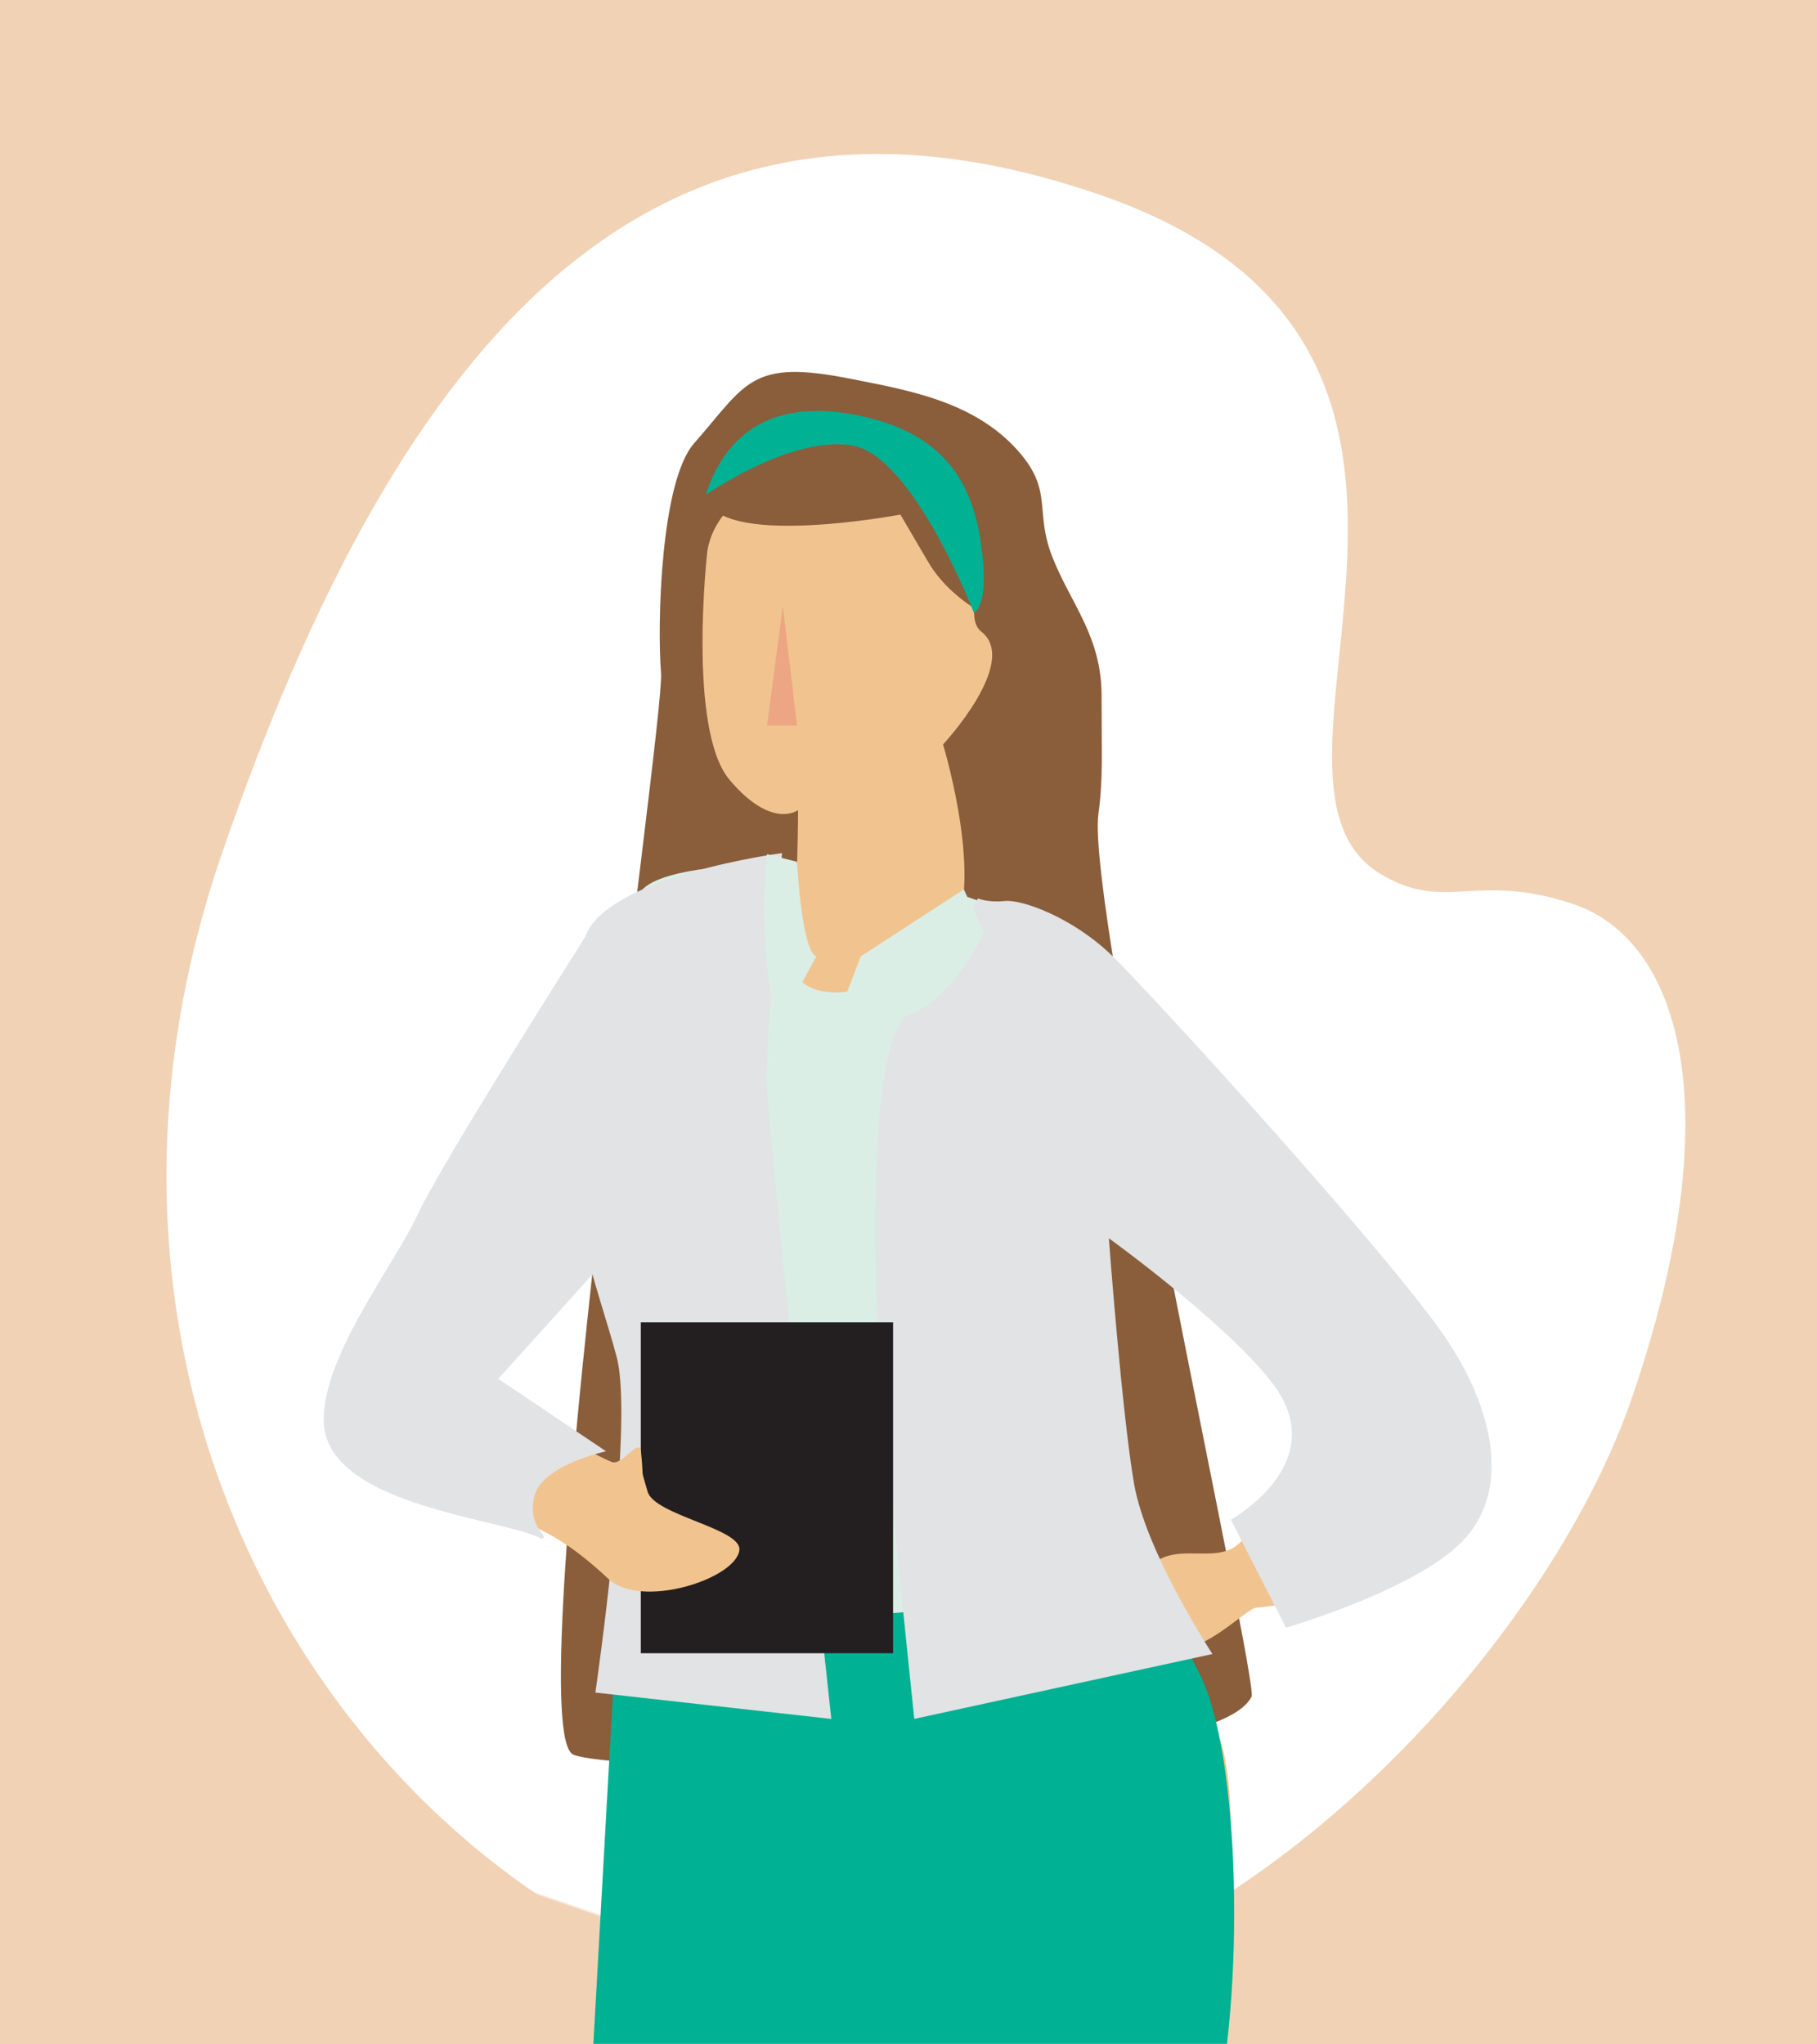 <?xml version="1.0" encoding="UTF-8"?>
<svg width="640px" height="720px" viewBox="0 0 640 720" version="1.1" xmlns="http://www.w3.org/2000/svg" xmlns:xlink="http://www.w3.org/1999/xlink">
    <rect x="0" y="0" width="640" height="720" fill="#808080" stroke="none"/>
    <!-- Generator: Sketch 52.5 (67469) - http://www.bohemiancoding.com/sketch -->
    <title>Trial_quote</title>
    <desc>Created with Sketch.</desc>
    <defs>
        <polygon id="path-1" points="-2.22044605e-15 0 640 0 640 720 -2.22044605e-15 720"></polygon>
    </defs>
    <g id="GeneXus-COM" stroke="none" stroke-width="1" fill="none" fill-rule="evenodd">
        <g id="Trial" transform="translate(-800, -1116)">
            <g id="GeneXus" transform="translate(0, 1116)">
                <g id="Trial_quote" transform="translate(800, 0)">
                    <mask id="mask-2" fill="white">
                        <use xlink:href="#path-1"></use>
                    </mask>
                    <use id="Background" fill="#F1D2B5" fill-rule="nonzero" xlink:href="#path-1"></use>
                    <path d="M329.834,121.167 C523.409,121.167 649.69,268.462 649.69,415.637 C649.69,562.812 460.388,653.167 349.706,653.167 C239.025,653.167 191.61,615.458 191.61,577.605 C191.61,540.767 209.412,535.565 203.621,509.156 C189.683,445.584 9.69,503.497 9.69,337.864 C9.69,172.23 136.259,121.167 329.834,121.167 Z" id="Path-4" fill="#FFFFFF" fill-rule="nonzero" mask="url(#mask-2)" transform="translate(329.69, 387.167) scale(-1, 1) rotate(-289) translate(-329.69, -387.167) "></path>
                    <g id="Group-44" mask="url(#mask-2)">
                        <g transform="translate(114, 130)">
                            <path d="M130.446,26.174 C118.653,39.638 117.446,89.966 118.839,107.052 C120.231,124.045 68.231,480.988 88.103,488.045 C107.974,495.102 312.817,496.031 326.839,467.524 C329.346,462.509 268.524,189.324 272.889,156.731 C274.56,144.288 274.003,136.024 274.003,114.945 C274.003,94.238 263.324,82.816 256.824,66.566 C250.324,50.316 256.824,43.631 245.774,30.166 C230.174,11.316 205.66,7.416 185.696,3.424 C150.224,-3.634 149.11,4.909 130.446,26.174" id="Fill-4" fill="#8A5D3B"></path>
                            <path d="M364.808,376.886 C367.222,382.55 338.065,397.593 322.836,413.193 C314.479,421.736 299.715,412.079 290.615,422.2 C287.179,426.007 292.379,443.65 298.136,448.571 C306.679,455.907 324.694,436.593 328.408,436.221 C357.844,433.343 373.072,423.314 393.501,408.364 C420.522,388.771 407.336,374.471 399.629,358.5 C390.994,340.764 320.608,234.35 277.244,246.793 C233.786,259.236 362.486,371.314 364.808,376.886" id="Fill-6" fill="#F1C48F"></path>
                            <path d="M140.103,1041.028 C140.103,1041.028 110.574,830.985 101.846,780.935 C89.96,712.035 95.903,664.771 115.031,426.778 C115.031,426.778 130.724,459.556 199.903,461.321 C268.989,462.992 315.696,482.585 315.696,482.585 C315.696,482.585 324.331,501.899 315.696,566.528 C308.453,620.106 296.474,672.292 296.474,672.292 C296.474,672.292 295.36,760.599 302.789,842.778 C307.524,894.128 315.696,1045.671 315.696,1045.671 L274.189,1045.671 C274.189,1045.671 212.346,784.556 209.839,750.014 C207.424,715.471 192.196,572.564 192.196,572.564 L187.553,584.078 L178.639,737.478 C197.489,823.928 203.71,865.342 196.189,925.699 C187.367,996.271 185.789,1048.178 185.789,1048.178 L140.103,1041.028 Z" id="Fill-8" fill="#F1C48F"></path>
                            <path d="M112.301,183.279 C123.63,170.929 202.001,169.35 250.751,196.279 C299.501,223.207 319.559,263.6 319.559,263.6 L273.966,308.636 C273.966,308.636 276.287,372.986 281.951,396.664 C286.594,416.536 315.659,482.65 315.659,482.65 C315.659,482.65 297.923,473.364 267.744,496.207 C246.109,512.55 215.651,559.814 192.159,572.536 C140.994,543.286 142.851,475.593 101.994,461.664 C101.994,461.664 122.609,353.021 107.473,329.064 C92.337,305.2 81.751,276.043 92.43,246.793 C103.016,217.45 78.316,220.329 112.301,183.279" id="Fill-12" fill="#DBEEE6"></path>
                            <path d="M135.154,63.939 C135.154,63.939 128.004,126.803 142.954,144.631 C157.904,162.367 167.096,155.31 167.096,155.31 C167.096,155.31 167.096,182.239 164.961,203.689 C162.361,229.503 201.082,219.474 218.168,203.689 C235.161,187.903 218.168,132.189 218.168,132.189 C218.168,132.189 245.282,103.124 231.632,92.446 C221.882,84.831 245.839,51.681 209.625,41.003 C173.504,30.417 139.611,39.146 135.154,63.939" id="Fill-14" fill="#F1C48F"></path>
                            <polygon id="Fill-16" fill="#EDA683" points="161.729 83.299 156.158 125.549 166.744 125.549"></polygon>
                            <path d="M134.522,44.355 C134.522,44.355 150.679,22.255 185.965,22.255 C221.158,22.255 241.865,48.812 243.258,61.719 C244.651,74.719 243.258,91.341 243.258,91.341 C243.258,91.341 222.551,84.469 212.894,67.848 L203.144,51.226 C203.144,51.226 137.494,63.669 134.522,44.355" id="Fill-18" fill="#8A5D3B"></path>
                            <path d="M134.522,44.355 C134.522,44.355 164.701,23.184 186.151,26.898 C207.601,30.426 229.051,85.862 229.051,85.862 C229.051,85.862 235.179,83.448 231.186,59.212 C227.194,34.884 213.729,21.791 189.215,16.498 C164.701,11.205 143.436,17.055 134.522,44.355" id="Fill-20" fill="#00B193"></path>
                            <path d="M88.094,713.261 L102.486,455.954 L196.829,533.954 L185.501,732.761 C185.501,732.761 210.294,836.668 203.794,889.411 C199.522,924.511 192.186,1016.996 192.186,1016.996 L133.501,1016.996" id="Fill-22" fill="#00B193"></path>
                            <path d="M257.576,1016.95 L319.512,1014.164 L300.848,715.257 C300.848,715.257 301.869,663.814 313.198,618.5 C324.526,573.186 323.134,488.129 308.462,459.343 L293.884,430.557 L103.248,445.971 L103.248,482.557 L192.205,628.807 L198.891,700.864 L257.576,1016.95 Z" id="Fill-26" fill="#00B193"></path>
                            <path d="M319.559,405.263 L338.966,443.241 C338.966,443.241 387.159,429.313 402.573,411.206 C418.08,393.191 411.209,365.799 396.537,343.234 C378.523,315.191 292.073,220.663 277.959,206.827 C263.844,192.991 245.737,186.677 239.887,187.327 C234.037,187.977 230.416,186.399 230.416,186.399 C230.416,186.399 218.994,214.07 204.88,227.906 C190.859,241.649 194.201,329.863 195.966,353.356 C197.73,376.849 208.037,475.37 208.037,475.37 L313.059,452.527 C313.059,452.527 289.844,417.241 285.48,392.727 C281.209,368.213 276.566,306.091 276.566,306.091 C276.566,306.091 319.094,336.827 334.601,357.72 C350.109,378.52 334.694,395.884 319.559,405.263" id="Fill-32" fill="#E1E3E5"></path>
                            <path d="M161.451,170.446 C161.451,170.446 155.879,233.217 156.158,251.231 C156.344,269.153 178.815,475.389 178.815,475.389 L95.708,466.103 C95.708,466.103 109.451,371.667 103.229,347.989 C97.008,324.31 81.779,286.981 88.094,254.76 C94.408,222.539 88.186,211.303 92.086,199.974 C99.608,178.524 161.451,170.446 161.451,170.446" id="Fill-34" fill="#E1E3E5"></path>
                            <path d="M183.532,221.591 L189.196,206.827 L225.504,183.241 L232.561,198.563 C232.561,198.563 220.768,223.17 204.889,227.906 C189.011,232.641 183.532,221.591 183.532,221.591" id="Fill-36" fill="#DBEEE6"></path>
                            <path d="M173.513,206.855 L161.441,229.048 C161.441,229.048 158.47,231.369 156.149,209.826 C153.92,188.191 156.149,170.826 156.149,170.826 L166.734,173.519 C166.734,173.519 168.313,204.812 173.513,206.855" id="Fill-38" fill="#DBEEE6"></path>
                            <polygon id="Fill-40" fill="#231F20" points="111.707 452.249 200.571 452.249 200.571 335.713 111.707 335.713"></polygon>
                            <path d="M74.722,366.319 C74.722,366.319 87.629,379.226 101.465,384.89 C105.179,386.376 111.215,375.976 111.772,381.269 C112.886,392.133 111.401,385.911 114.094,395.29 C116.415,403.74 147.708,408.383 146.408,416.09 C144.829,426.211 111.772,436.797 100.258,426.026 C72.215,399.654 64.879,411.261 59.865,393.154 C51.601,362.976 74.722,366.319 74.722,366.319" id="Fill-42" fill="#F1C48F"></path>
                            <path d="M92.133,199.965 C92.133,199.965 41.34,279.915 33.169,297.651 C24.997,315.386 0.019,346.865 0.019,370.079 C0.019,400.444 63.626,404.715 76.811,411.958 C80.061,411.029 71.797,408.708 74.119,397.379 C76.347,386.051 99.469,381.129 99.469,381.129 L61.49,355.594 L102.254,310.465 C102.254,310.465 98.54,205.444 92.133,199.965" id="Fill-43" fill="#E1E3E5"></path>
                        </g>
                    </g>
                </g>
            </g>
        </g>
    </g>
</svg>